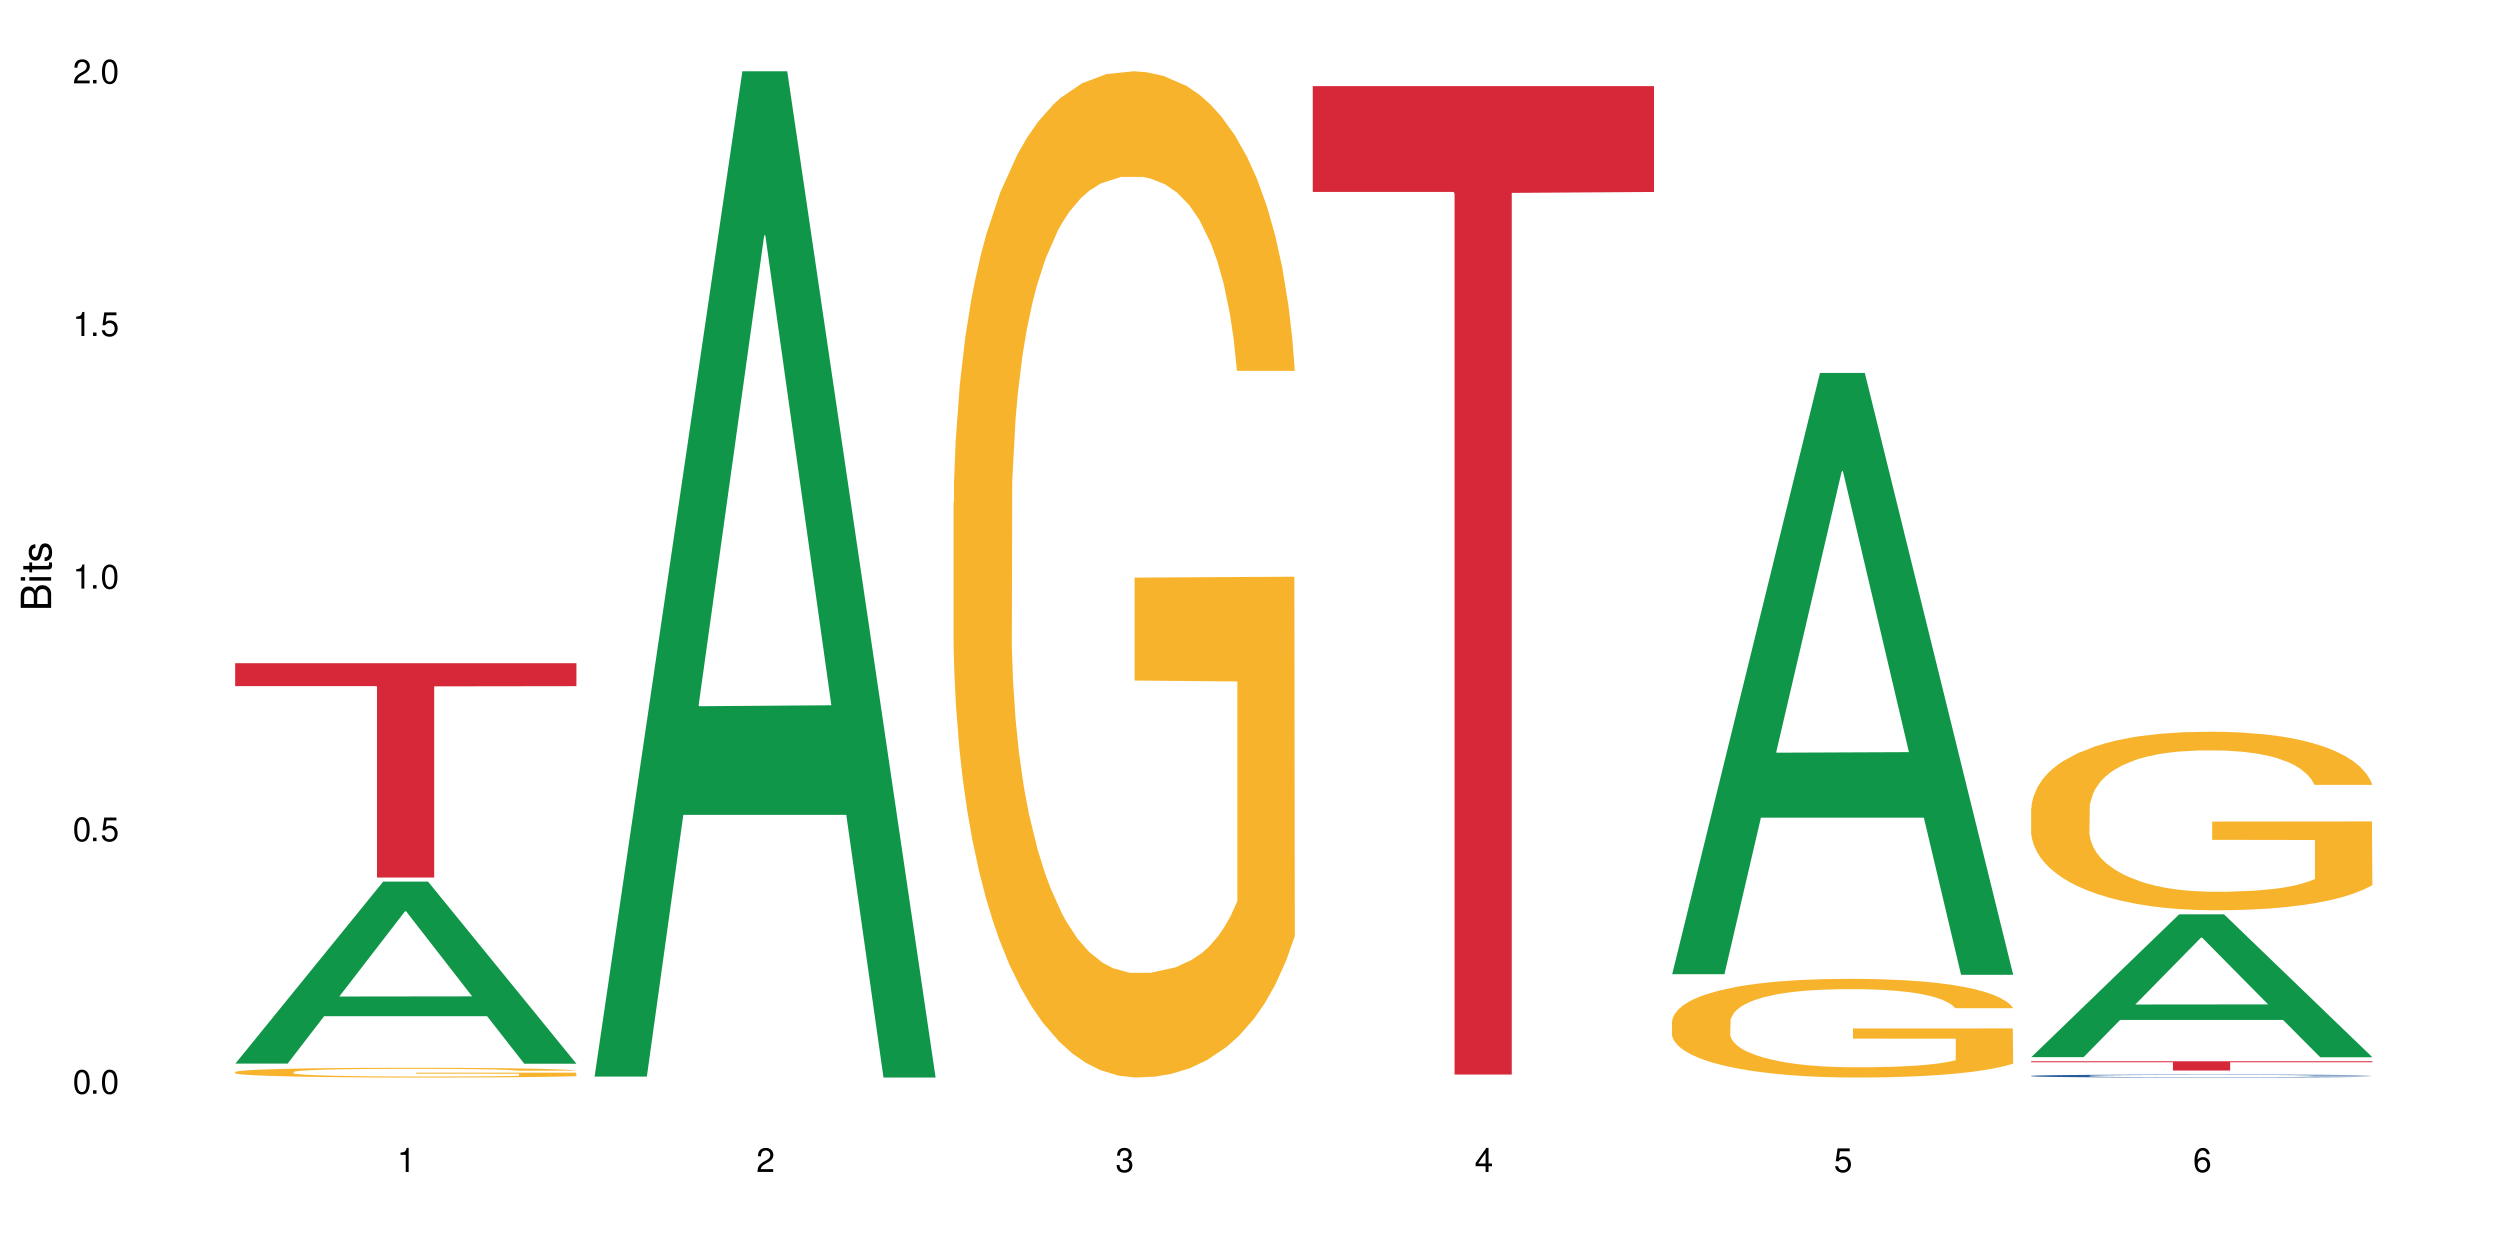 <?xml version="1.0" encoding="UTF-8"?>
<svg xmlns="http://www.w3.org/2000/svg" xmlns:xlink="http://www.w3.org/1999/xlink" width="720" height="360" viewBox="0 0 720 360">
<defs>
<g>
<g id="glyph-0-0">
</g>
<g id="glyph-0-1">
<path d="M 2.641 -6.938 C 2 -6.938 1.422 -6.656 1.078 -6.172 C 0.641 -5.562 0.406 -4.641 0.406 -3.359 C 0.406 -1.016 1.188 0.219 2.641 0.219 C 4.078 0.219 4.859 -1.016 4.859 -3.297 C 4.859 -4.641 4.656 -5.547 4.203 -6.172 C 3.844 -6.656 3.281 -6.938 2.641 -6.938 Z M 2.641 -6.188 C 3.547 -6.188 4 -5.25 4 -3.375 C 4 -1.406 3.562 -0.484 2.625 -0.484 C 1.734 -0.484 1.281 -1.438 1.281 -3.344 C 1.281 -5.25 1.734 -6.188 2.641 -6.188 Z M 2.641 -6.188 "/>
</g>
<g id="glyph-0-2">
<path d="M 1.828 -1 L 0.828 -1 L 0.828 0 L 1.828 0 Z M 1.828 -1 "/>
</g>
<g id="glyph-0-3">
<path d="M 4.562 -6.797 L 1.062 -6.797 L 0.547 -3.094 L 1.328 -3.094 C 1.719 -3.562 2.047 -3.734 2.578 -3.734 C 3.484 -3.734 4.062 -3.109 4.062 -2.094 C 4.062 -1.125 3.484 -0.531 2.578 -0.531 C 1.828 -0.531 1.375 -0.906 1.188 -1.672 L 0.328 -1.672 C 0.453 -1.109 0.547 -0.844 0.75 -0.594 C 1.125 -0.078 1.828 0.219 2.594 0.219 C 3.969 0.219 4.922 -0.781 4.922 -2.219 C 4.922 -3.562 4.031 -4.484 2.719 -4.484 C 2.25 -4.484 1.859 -4.359 1.469 -4.062 L 1.734 -5.969 L 4.562 -5.969 Z M 4.562 -6.797 "/>
</g>
<g id="glyph-0-4">
<path d="M 2.484 -4.938 L 2.484 0 L 3.328 0 L 3.328 -6.938 L 2.766 -6.938 C 2.469 -5.875 2.281 -5.734 0.984 -5.562 L 0.984 -4.938 Z M 2.484 -4.938 "/>
</g>
<g id="glyph-0-5">
<path d="M 4.859 -0.828 L 1.281 -0.828 C 1.359 -1.406 1.672 -1.781 2.5 -2.281 L 3.469 -2.828 C 4.406 -3.344 4.906 -4.062 4.906 -4.906 C 4.906 -5.484 4.672 -6.031 4.266 -6.406 C 3.859 -6.766 3.375 -6.938 2.719 -6.938 C 1.859 -6.938 1.219 -6.625 0.844 -6.031 C 0.609 -5.672 0.5 -5.234 0.484 -4.531 L 1.328 -4.531 C 1.359 -5.016 1.406 -5.281 1.531 -5.516 C 1.75 -5.938 2.188 -6.203 2.703 -6.203 C 3.469 -6.203 4.031 -5.641 4.031 -4.891 C 4.031 -4.344 3.719 -3.859 3.125 -3.516 L 2.234 -3 C 0.812 -2.172 0.406 -1.531 0.328 -0.016 L 4.859 -0.016 Z M 4.859 -0.828 "/>
</g>
<g id="glyph-0-6">
<path d="M 2.125 -3.188 L 2.578 -3.188 C 3.5 -3.188 3.984 -2.766 3.984 -1.922 C 3.984 -1.062 3.469 -0.531 2.594 -0.531 C 1.656 -0.531 1.203 -1 1.156 -2.016 L 0.312 -2.016 C 0.344 -1.453 0.438 -1.094 0.609 -0.781 C 0.953 -0.109 1.625 0.219 2.547 0.219 C 3.953 0.219 4.859 -0.625 4.859 -1.938 C 4.859 -2.828 4.516 -3.297 3.703 -3.594 C 4.344 -3.844 4.656 -4.328 4.656 -5.031 C 4.656 -6.219 3.875 -6.938 2.578 -6.938 C 1.203 -6.938 0.484 -6.172 0.453 -4.703 L 1.297 -4.703 C 1.312 -5.125 1.344 -5.359 1.453 -5.578 C 1.641 -5.969 2.062 -6.203 2.594 -6.203 C 3.344 -6.203 3.797 -5.75 3.797 -5 C 3.797 -4.516 3.609 -4.219 3.25 -4.047 C 3.016 -3.953 2.703 -3.922 2.125 -3.906 Z M 2.125 -3.188 "/>
</g>
<g id="glyph-0-7">
<path d="M 3.141 -1.672 L 3.141 0 L 3.984 0 L 3.984 -1.672 L 4.984 -1.672 L 4.984 -2.438 L 3.984 -2.438 L 3.984 -6.938 L 3.359 -6.938 L 0.266 -2.578 L 0.266 -1.672 Z M 3.141 -2.438 L 1 -2.438 L 3.141 -5.5 Z M 3.141 -2.438 "/>
</g>
<g id="glyph-0-8">
<path d="M 4.781 -5.125 C 4.609 -6.266 3.891 -6.938 2.844 -6.938 C 2.094 -6.938 1.422 -6.578 1.031 -5.953 C 0.594 -5.266 0.406 -4.422 0.406 -3.172 C 0.406 -2 0.578 -1.25 0.984 -0.641 C 1.359 -0.078 1.953 0.219 2.703 0.219 C 3.984 0.219 4.922 -0.75 4.922 -2.094 C 4.922 -3.375 4.062 -4.281 2.844 -4.281 C 2.172 -4.281 1.641 -4.031 1.281 -3.516 C 1.281 -5.234 1.828 -6.188 2.797 -6.188 C 3.391 -6.188 3.797 -5.797 3.938 -5.125 Z M 2.734 -3.531 C 3.547 -3.531 4.062 -2.953 4.062 -2.031 C 4.062 -1.156 3.484 -0.531 2.703 -0.531 C 1.922 -0.531 1.328 -1.188 1.328 -2.078 C 1.328 -2.938 1.906 -3.531 2.734 -3.531 Z M 2.734 -3.531 "/>
</g>
<g id="glyph-1-0">
</g>
<g id="glyph-1-1">
<path d="M 0 -0.953 L 0 -4.891 C 0 -5.719 -0.234 -6.344 -0.734 -6.797 C -1.188 -7.234 -1.812 -7.469 -2.5 -7.469 C -3.547 -7.469 -4.188 -7 -4.625 -5.875 C -4.984 -6.688 -5.625 -7.094 -6.531 -7.094 C -7.172 -7.094 -7.734 -6.859 -8.141 -6.391 C -8.562 -5.922 -8.75 -5.344 -8.75 -4.5 L -8.75 -0.953 Z M -4.984 -2.062 L -7.766 -2.062 L -7.766 -4.219 C -7.766 -4.844 -7.688 -5.203 -7.453 -5.5 C -7.219 -5.812 -6.859 -5.969 -6.375 -5.969 C -5.891 -5.969 -5.531 -5.812 -5.297 -5.5 C -5.062 -5.203 -4.984 -4.844 -4.984 -4.219 Z M -0.984 -2.062 L -4 -2.062 L -4 -4.781 C -4 -5.766 -3.438 -6.359 -2.484 -6.359 C -1.547 -6.359 -0.984 -5.766 -0.984 -4.781 Z M -0.984 -2.062 "/>
</g>
<g id="glyph-1-2">
<path d="M -6.281 -1.797 L -6.281 -0.797 L 0 -0.797 L 0 -1.797 Z M -8.75 -1.797 L -8.75 -0.797 L -7.484 -0.797 L -7.484 -1.797 Z M -8.75 -1.797 "/>
</g>
<g id="glyph-1-3">
<path d="M -6.281 -3.047 L -6.281 -2.016 L -8.016 -2.016 L -8.016 -1.016 L -6.281 -1.016 L -6.281 -0.172 L -5.469 -0.172 L -5.469 -1.016 L -0.719 -1.016 C -0.078 -1.016 0.281 -1.453 0.281 -2.234 C 0.281 -2.5 0.25 -2.719 0.188 -3.047 L -0.641 -3.047 C -0.609 -2.906 -0.594 -2.766 -0.594 -2.562 C -0.594 -2.141 -0.719 -2.016 -1.156 -2.016 L -5.469 -2.016 L -5.469 -3.047 Z M -6.281 -3.047 "/>
</g>
<g id="glyph-1-4">
<path d="M -4.531 -5.25 C -5.766 -5.25 -6.469 -4.422 -6.469 -2.969 C -6.469 -1.516 -5.719 -0.562 -4.547 -0.562 C -3.562 -0.562 -3.094 -1.062 -2.734 -2.562 L -2.516 -3.484 C -2.344 -4.188 -2.094 -4.469 -1.641 -4.469 C -1.047 -4.469 -0.641 -3.875 -0.641 -3 C -0.641 -2.453 -0.797 -2 -1.062 -1.75 C -1.25 -1.594 -1.422 -1.531 -1.875 -1.469 L -1.875 -0.406 C -0.422 -0.453 0.281 -1.266 0.281 -2.922 C 0.281 -4.5 -0.5 -5.516 -1.719 -5.516 C -2.656 -5.516 -3.172 -4.984 -3.469 -3.734 L -3.703 -2.766 C -3.891 -1.953 -4.156 -1.609 -4.594 -1.609 C -5.188 -1.609 -5.547 -2.125 -5.547 -2.938 C -5.547 -3.75 -5.203 -4.172 -4.531 -4.203 Z M -4.531 -5.25 "/>
</g>
</g>
</defs>
<rect x="-72" y="-36" width="864" height="432" fill="rgb(100%, 100%, 100%)" fill-opacity="1"/>
<path fill-rule="nonzero" fill="rgb(6.275%, 58.824%, 28.235%)" fill-opacity="1" d="M 67.73 306.309 L 67.836 306.258 L 110.359 253.902 L 123.273 253.902 L 166.008 306.355 L 150.992 306.355 L 140.281 292.664 L 93.352 292.664 L 82.852 306.309 L 67.73 306.309 L 97.863 287 L 135.977 286.949 L 116.973 262.473 L 116.766 262.422 L 116.555 262.57 L 97.758 286.949 L 97.863 287 Z M 67.73 306.309 "/>
<path fill-rule="nonzero" fill="rgb(96.863%, 70.196%, 16.863%)" fill-opacity="1" d="M 67.73 308.727 L 67.852 308.723 L 67.852 308.672 L 68.332 308.555 L 69.527 308.395 L 71.086 308.266 L 72.766 308.164 L 73.844 308.109 L 75.641 308.031 L 77.199 307.977 L 81.152 307.859 L 86.188 307.75 L 88.945 307.703 L 92.059 307.66 L 96.496 307.613 L 98.531 307.594 L 104.766 307.555 L 111.836 307.527 L 119.625 307.52 L 123.223 307.523 L 128.133 307.531 L 134.848 307.562 L 138.68 307.586 L 141.676 307.613 L 144.793 307.645 L 148.629 307.699 L 152.223 307.758 L 155.102 307.82 L 157.977 307.898 L 160.375 307.98 L 162.41 308.07 L 164.207 308.176 L 165.289 308.266 L 166.008 308.355 L 149.348 308.355 L 148.391 308.266 L 147.309 308.199 L 145.512 308.113 L 143.715 308.051 L 141.918 308.004 L 138.562 307.938 L 135.684 307.895 L 132.09 307.859 L 128.613 307.836 L 124.66 307.82 L 122.262 307.816 L 115.91 307.816 L 110.156 307.832 L 106.801 307.855 L 104.406 307.875 L 101.047 307.914 L 99.012 307.945 L 97.812 307.965 L 94.219 308.043 L 91.82 308.117 L 90.504 308.164 L 88.824 308.242 L 87.625 308.312 L 86.309 308.414 L 85.59 308.492 L 84.629 308.664 L 84.508 309.129 L 84.871 309.227 L 85.59 309.332 L 86.547 309.422 L 87.984 309.52 L 89.422 309.594 L 91.941 309.695 L 94.098 309.762 L 95.777 309.805 L 99.012 309.875 L 100.328 309.898 L 103.445 309.945 L 106.684 309.98 L 110.637 310.012 L 113.633 310.027 L 118.426 310.039 L 124.539 310.039 L 131.73 310.023 L 136.285 310.004 L 139.398 309.984 L 141.438 309.965 L 143.953 309.938 L 145.754 309.91 L 147.43 309.883 L 149.469 309.84 L 149.469 309.227 L 119.863 309.223 L 119.863 308.934 L 165.887 308.934 L 166.008 309.938 L 163.488 310.008 L 160.375 310.074 L 157.379 310.125 L 154.262 310.168 L 149.828 310.219 L 146.23 310.246 L 140.719 310.285 L 135.684 310.309 L 130.41 310.32 L 125.738 310.328 L 120.223 310.332 L 115.312 310.328 L 110.039 310.312 L 105.844 310.293 L 102.008 310.266 L 98.172 310.23 L 93.379 310.18 L 90.262 310.133 L 87.027 310.082 L 83.789 310.016 L 80.914 309.945 L 78.996 309.895 L 77.078 309.832 L 75.043 309.754 L 73.125 309.668 L 71.688 309.586 L 70.367 309.496 L 69.41 309.414 L 68.449 309.297 L 67.969 309.203 L 67.73 309.125 Z M 67.73 308.727 "/>
<path fill-rule="nonzero" fill="rgb(83.922%, 15.686%, 22.353%)" fill-opacity="1" d="M 67.73 191.004 L 166.008 191.004 L 166.008 197.613 L 125.047 197.672 L 125.047 252.738 L 108.57 252.738 L 108.57 197.727 L 108.332 197.613 L 67.73 197.613 Z M 67.73 191.004 "/>
<path fill-rule="nonzero" fill="rgb(6.275%, 58.824%, 28.235%)" fill-opacity="1" d="M 171.18 310.059 L 171.285 309.789 L 213.809 20.527 L 226.723 20.527 L 269.453 310.332 L 254.441 310.332 L 243.73 234.684 L 196.797 234.684 L 186.297 310.059 L 171.18 310.059 L 201.312 203.391 L 239.426 203.117 L 220.422 67.875 L 220.211 67.602 L 220 68.418 L 201.207 203.117 L 201.312 203.391 Z M 171.18 310.059 "/>
<path fill-rule="nonzero" fill="rgb(96.863%, 70.196%, 16.863%)" fill-opacity="1" d="M 274.629 144.652 L 274.746 144.387 L 274.746 139.094 L 275.227 127.184 L 276.426 110.777 L 277.984 97.277 L 279.66 86.691 L 280.738 81.133 L 282.535 73.195 L 284.094 67.371 L 288.051 55.461 L 293.082 44.348 L 295.84 39.582 L 298.957 35.082 L 303.391 30.055 L 305.43 28.203 L 311.66 23.965 L 318.73 21.32 L 326.52 20.527 L 330.117 20.789 L 335.031 21.848 L 341.742 24.762 L 345.578 27.406 L 348.574 30.055 L 351.688 33.496 L 355.523 38.789 L 359.121 45.141 L 361.996 51.492 L 364.871 59.43 L 367.27 67.902 L 369.309 77.164 L 371.105 88.281 L 372.184 97.543 L 372.902 106.805 L 356.242 106.805 L 355.285 97.543 L 354.207 90.398 L 352.41 81.664 L 350.609 75.312 L 348.812 70.281 L 345.457 63.402 L 342.582 59.168 L 338.984 55.461 L 335.512 53.078 L 331.555 51.492 L 329.156 50.961 L 322.805 50.961 L 317.055 52.816 L 313.699 54.934 L 311.301 57.051 L 307.945 61.02 L 305.906 64.195 L 304.707 66.312 L 301.113 74.516 L 298.715 81.93 L 297.398 86.957 L 295.719 94.898 L 294.523 102.043 L 293.203 112.629 L 292.484 120.57 L 291.527 138.566 L 291.406 186.207 L 291.766 196.262 L 292.484 207.113 L 293.441 216.641 L 294.883 226.699 L 296.32 234.375 L 298.836 244.695 L 300.992 251.578 L 302.672 256.078 L 305.906 263.223 L 307.227 265.605 L 310.34 270.367 L 313.578 274.074 L 317.531 277.25 L 320.527 278.836 L 325.324 280.16 L 331.434 280.16 L 338.625 278.574 L 343.18 276.457 L 346.297 274.34 L 348.332 272.484 L 350.852 269.574 L 352.648 266.926 L 354.324 264.016 L 356.363 259.516 L 356.363 196.262 L 326.762 195.996 L 326.762 166.355 L 372.781 166.09 L 372.902 269.574 L 370.387 276.719 L 367.27 283.602 L 364.273 288.895 L 361.156 293.395 L 356.723 298.422 L 353.129 301.598 L 347.613 305.305 L 342.582 307.688 L 337.309 309.273 L 332.633 310.066 L 327.121 310.332 L 322.207 309.805 L 316.934 308.215 L 312.738 306.098 L 308.902 303.453 L 305.07 300.012 L 300.273 294.453 L 297.16 289.953 L 293.922 284.395 L 290.688 277.777 L 287.809 270.633 L 285.895 265.074 L 283.977 258.723 L 281.938 250.781 L 280.02 241.785 L 278.582 233.578 L 277.262 224.316 L 276.305 215.582 L 275.348 203.672 L 274.867 194.145 L 274.629 185.941 Z M 274.629 144.652 "/>
<path fill-rule="nonzero" fill="rgb(83.922%, 15.686%, 22.353%)" fill-opacity="1" d="M 378.074 24.812 L 476.352 24.812 L 476.352 55.285 L 435.391 55.551 L 435.391 309.473 L 418.914 309.473 L 418.914 55.816 L 418.676 55.285 L 378.074 55.285 Z M 378.074 24.812 "/>
<path fill-rule="nonzero" fill="rgb(6.275%, 58.824%, 28.235%)" fill-opacity="1" d="M 481.523 280.578 L 481.629 280.414 L 524.152 107.406 L 537.066 107.406 L 579.797 280.738 L 564.785 280.738 L 554.074 235.496 L 507.141 235.496 L 496.641 280.578 L 481.523 280.578 L 511.656 216.777 L 549.77 216.613 L 530.766 135.727 L 530.555 135.562 L 530.348 136.051 L 511.551 216.613 L 511.656 216.777 Z M 481.523 280.578 "/>
<path fill-rule="nonzero" fill="rgb(96.863%, 70.196%, 16.863%)" fill-opacity="1" d="M 481.523 294.078 L 481.645 294.055 L 481.645 293.535 L 482.121 292.367 L 483.32 290.758 L 484.879 289.434 L 486.555 288.395 L 487.637 287.848 L 489.434 287.07 L 490.992 286.5 L 494.945 285.332 L 499.98 284.238 L 502.734 283.773 L 505.852 283.332 L 510.285 282.84 L 512.324 282.656 L 518.555 282.242 L 525.629 281.98 L 533.418 281.902 L 537.012 281.93 L 541.926 282.035 L 548.637 282.32 L 552.473 282.578 L 555.469 282.84 L 558.586 283.176 L 562.422 283.695 L 566.016 284.316 L 568.891 284.941 L 571.77 285.719 L 574.164 286.551 L 576.203 287.461 L 578 288.551 L 579.078 289.457 L 579.797 290.367 L 563.141 290.367 L 562.18 289.457 L 561.102 288.758 L 559.305 287.902 L 557.508 287.277 L 555.711 286.785 L 552.352 286.109 L 549.477 285.695 L 545.883 285.332 L 542.406 285.098 L 538.449 284.941 L 536.055 284.891 L 529.703 284.891 L 523.949 285.07 L 520.594 285.277 L 518.195 285.484 L 514.84 285.875 L 512.805 286.188 L 511.605 286.395 L 508.008 287.199 L 505.613 287.926 L 504.293 288.422 L 502.617 289.199 L 501.418 289.898 L 500.098 290.938 L 499.379 291.719 L 498.422 293.484 L 498.301 298.156 L 498.66 299.145 L 499.379 300.207 L 500.34 301.141 L 501.777 302.129 L 503.215 302.883 L 505.73 303.895 L 507.891 304.57 L 509.566 305.012 L 512.805 305.711 L 514.121 305.945 L 517.238 306.41 L 520.473 306.777 L 524.43 307.086 L 527.426 307.242 L 532.219 307.371 L 538.332 307.371 L 545.523 307.219 L 550.078 307.008 L 553.191 306.801 L 555.23 306.621 L 557.746 306.336 L 559.543 306.074 L 561.223 305.789 L 563.258 305.348 L 563.258 299.145 L 533.656 299.117 L 533.656 296.207 L 579.68 296.184 L 579.797 306.336 L 577.281 307.035 L 574.164 307.711 L 571.168 308.23 L 568.055 308.672 L 563.617 309.164 L 560.023 309.477 L 554.512 309.84 L 549.477 310.074 L 544.203 310.23 L 539.531 310.305 L 534.016 310.332 L 529.102 310.281 L 523.828 310.125 L 519.637 309.918 L 515.801 309.656 L 511.965 309.32 L 507.172 308.773 L 504.055 308.332 L 500.82 307.789 L 497.582 307.141 L 494.707 306.438 L 492.789 305.895 L 490.871 305.27 L 488.832 304.492 L 486.918 303.609 L 485.477 302.805 L 484.16 301.895 L 483.199 301.039 L 482.242 299.871 L 481.762 298.934 L 481.523 298.129 Z M 481.523 294.078 "/>
<path fill-rule="nonzero" fill="rgb(6.275%, 58.824%, 28.235%)" fill-opacity="1" d="M 584.973 304.449 L 585.074 304.41 L 627.598 263.328 L 640.512 263.328 L 683.246 304.488 L 668.23 304.488 L 657.523 293.746 L 610.59 293.746 L 600.09 304.449 L 584.973 304.449 L 615.105 289.301 L 653.219 289.262 L 634.215 270.055 L 634.004 270.016 L 633.793 270.133 L 615 289.262 L 615.105 289.301 Z M 584.973 304.449 "/>
<path fill-rule="nonzero" fill="rgb(14.51%, 36.078%, 60%)" fill-opacity="1" d="M 584.973 309.852 L 585.09 309.852 L 585.09 309.832 L 585.449 309.801 L 586.289 309.766 L 587.129 309.738 L 589.285 309.695 L 592.281 309.648 L 595.398 309.613 L 597.676 309.594 L 599.711 309.578 L 604.387 309.551 L 607.383 309.535 L 610.617 309.523 L 614.574 309.508 L 617.449 309.5 L 623.922 309.488 L 628.715 309.484 L 632.43 309.48 L 640.461 309.48 L 645.254 309.484 L 648.73 309.488 L 652.566 309.496 L 655.801 309.5 L 661.434 309.52 L 666.469 309.539 L 668.746 309.551 L 672.34 309.578 L 675.098 309.602 L 677.016 309.621 L 679.172 309.648 L 681.09 309.684 L 682.527 309.723 L 683.246 309.758 L 666.469 309.758 L 665.629 309.727 L 664.672 309.703 L 662.871 309.672 L 661.074 309.648 L 658.559 309.625 L 656.281 309.609 L 653.164 309.594 L 650.406 309.586 L 647.531 309.578 L 644.773 309.574 L 639.504 309.57 L 631.113 309.57 L 626.438 309.578 L 623.922 309.582 L 620.328 309.594 L 617.809 309.605 L 614.812 309.621 L 612.777 309.633 L 610.258 309.652 L 608.461 309.672 L 606.426 309.695 L 605.227 309.715 L 604.148 309.738 L 603.188 309.762 L 602.469 309.789 L 601.988 309.82 L 601.75 309.848 L 601.75 309.969 L 601.988 309.996 L 602.59 310.027 L 604.148 310.078 L 606.426 310.117 L 609.059 310.148 L 611.578 310.172 L 613.016 310.184 L 614.934 310.195 L 617.93 310.211 L 622.242 310.227 L 624.762 310.234 L 628.598 310.242 L 642.5 310.242 L 645.613 310.238 L 648.852 310.23 L 653.285 310.219 L 656.043 310.203 L 658.438 310.191 L 660.234 310.176 L 661.434 310.164 L 663.23 310.137 L 664.672 310.113 L 665.75 310.086 L 666.469 310.059 L 683.246 310.059 L 682.527 310.09 L 681.449 310.121 L 680.371 310.141 L 678.691 310.168 L 676.773 310.195 L 674.02 310.223 L 671.742 310.238 L 668.746 310.258 L 665.988 310.273 L 662.992 310.285 L 658.559 310.301 L 655.68 310.309 L 652.566 310.316 L 648.852 310.324 L 644.176 310.328 L 639.141 310.332 L 629.434 310.332 L 625.719 310.328 L 620.805 310.32 L 614.695 310.309 L 610.258 310.293 L 606.785 310.277 L 603.789 310.262 L 600.43 310.242 L 596.117 310.207 L 593.48 310.18 L 591.684 310.156 L 589.645 310.129 L 588.207 310.102 L 586.527 310.059 L 585.332 310 L 584.973 309.957 Z M 584.973 309.852 "/>
<path fill-rule="nonzero" fill="rgb(96.863%, 70.196%, 16.863%)" fill-opacity="1" d="M 584.973 232.762 L 585.09 232.715 L 585.09 231.773 L 585.57 229.66 L 586.77 226.746 L 588.328 224.352 L 590.004 222.473 L 591.082 221.488 L 592.883 220.078 L 594.438 219.043 L 598.395 216.93 L 603.426 214.957 L 606.184 214.113 L 609.301 213.312 L 613.734 212.422 L 615.773 212.094 L 622.004 211.34 L 629.074 210.871 L 636.867 210.73 L 640.461 210.777 L 645.375 210.965 L 652.086 211.48 L 655.922 211.949 L 658.918 212.422 L 662.035 213.031 L 665.867 213.973 L 669.465 215.098 L 672.34 216.227 L 675.215 217.633 L 677.613 219.137 L 679.652 220.781 L 681.449 222.754 L 682.527 224.398 L 683.246 226.043 L 666.586 226.043 L 665.629 224.398 L 664.551 223.129 L 662.754 221.582 L 660.953 220.453 L 659.156 219.562 L 655.801 218.34 L 652.926 217.586 L 649.328 216.93 L 645.855 216.508 L 641.898 216.227 L 639.504 216.133 L 633.148 216.133 L 627.398 216.461 L 624.043 216.836 L 621.645 217.211 L 618.289 217.918 L 616.25 218.48 L 615.055 218.855 L 611.457 220.312 L 609.059 221.629 L 607.742 222.52 L 606.062 223.93 L 604.867 225.199 L 603.547 227.078 L 602.828 228.484 L 601.871 231.68 L 601.75 240.137 L 602.109 241.922 L 602.828 243.848 L 603.789 245.539 L 605.227 247.32 L 606.664 248.684 L 609.18 250.516 L 611.336 251.738 L 613.016 252.535 L 616.25 253.805 L 617.57 254.227 L 620.688 255.074 L 623.922 255.73 L 627.875 256.293 L 630.871 256.574 L 635.668 256.812 L 641.777 256.812 L 648.969 256.527 L 653.523 256.152 L 656.641 255.777 L 658.676 255.449 L 661.195 254.934 L 662.992 254.461 L 664.672 253.945 L 666.707 253.148 L 666.707 241.922 L 637.105 241.875 L 637.105 236.613 L 683.125 236.566 L 683.246 254.934 L 680.73 256.199 L 677.613 257.422 L 674.617 258.359 L 671.5 259.16 L 667.066 260.051 L 663.473 260.617 L 657.957 261.273 L 652.926 261.695 L 647.652 261.977 L 642.977 262.117 L 637.465 262.164 L 632.551 262.07 L 627.277 261.789 L 623.082 261.414 L 619.246 260.945 L 615.414 260.332 L 610.617 259.348 L 607.504 258.551 L 604.266 257.562 L 601.031 256.387 L 598.156 255.121 L 596.238 254.133 L 594.32 253.008 L 592.281 251.598 L 590.363 250 L 588.926 248.543 L 587.609 246.898 L 586.648 245.348 L 585.691 243.234 L 585.211 241.543 L 584.973 240.09 Z M 584.973 232.762 "/>
<path fill-rule="nonzero" fill="rgb(83.922%, 15.686%, 22.353%)" fill-opacity="1" d="M 584.973 305.652 L 683.246 305.652 L 683.246 305.938 L 642.289 305.941 L 642.289 308.316 L 625.809 308.316 L 625.809 305.941 L 625.57 305.938 L 584.973 305.938 Z M 584.973 305.652 "/>
<g fill="rgb(0%, 0%, 0%)" fill-opacity="1">
<use xlink:href="#glyph-0-1" x="20.965" y="314.993"/>
<use xlink:href="#glyph-0-2" x="25.965" y="314.993"/>
<use xlink:href="#glyph-0-1" x="28.965" y="314.993"/>
</g>
<g fill="rgb(0%, 0%, 0%)" fill-opacity="1">
<use xlink:href="#glyph-0-1" x="20.965" y="242.251"/>
<use xlink:href="#glyph-0-2" x="25.965" y="242.251"/>
<use xlink:href="#glyph-0-3" x="28.965" y="242.251"/>
</g>
<g fill="rgb(0%, 0%, 0%)" fill-opacity="1">
<use xlink:href="#glyph-0-4" x="20.965" y="169.509"/>
<use xlink:href="#glyph-0-2" x="25.965" y="169.509"/>
<use xlink:href="#glyph-0-1" x="28.965" y="169.509"/>
</g>
<g fill="rgb(0%, 0%, 0%)" fill-opacity="1">
<use xlink:href="#glyph-0-4" x="20.965" y="96.767"/>
<use xlink:href="#glyph-0-2" x="25.965" y="96.767"/>
<use xlink:href="#glyph-0-3" x="28.965" y="96.767"/>
</g>
<g fill="rgb(0%, 0%, 0%)" fill-opacity="1">
<use xlink:href="#glyph-0-5" x="20.965" y="24.024"/>
<use xlink:href="#glyph-0-2" x="25.965" y="24.024"/>
<use xlink:href="#glyph-0-1" x="28.965" y="24.024"/>
</g>
<g fill="rgb(0%, 0%, 0%)" fill-opacity="1">
<use xlink:href="#glyph-0-4" x="114.367" y="337.532"/>
</g>
<g fill="rgb(0%, 0%, 0%)" fill-opacity="1">
<use xlink:href="#glyph-0-5" x="217.816" y="337.532"/>
</g>
<g fill="rgb(0%, 0%, 0%)" fill-opacity="1">
<use xlink:href="#glyph-0-6" x="321.266" y="337.532"/>
</g>
<g fill="rgb(0%, 0%, 0%)" fill-opacity="1">
<use xlink:href="#glyph-0-7" x="424.711" y="337.532"/>
</g>
<g fill="rgb(0%, 0%, 0%)" fill-opacity="1">
<use xlink:href="#glyph-0-3" x="528.16" y="337.532"/>
</g>
<g fill="rgb(0%, 0%, 0%)" fill-opacity="1">
<use xlink:href="#glyph-0-8" x="631.609" y="337.532"/>
</g>
<g fill="rgb(0%, 0%, 0%)" fill-opacity="1">
<use xlink:href="#glyph-1-1" x="14.725" y="176.012"/>
<use xlink:href="#glyph-1-2" x="14.725" y="168.012"/>
<use xlink:href="#glyph-1-3" x="14.725" y="165.012"/>
<use xlink:href="#glyph-1-4" x="14.725" y="162.012"/>
</g>
</svg>
